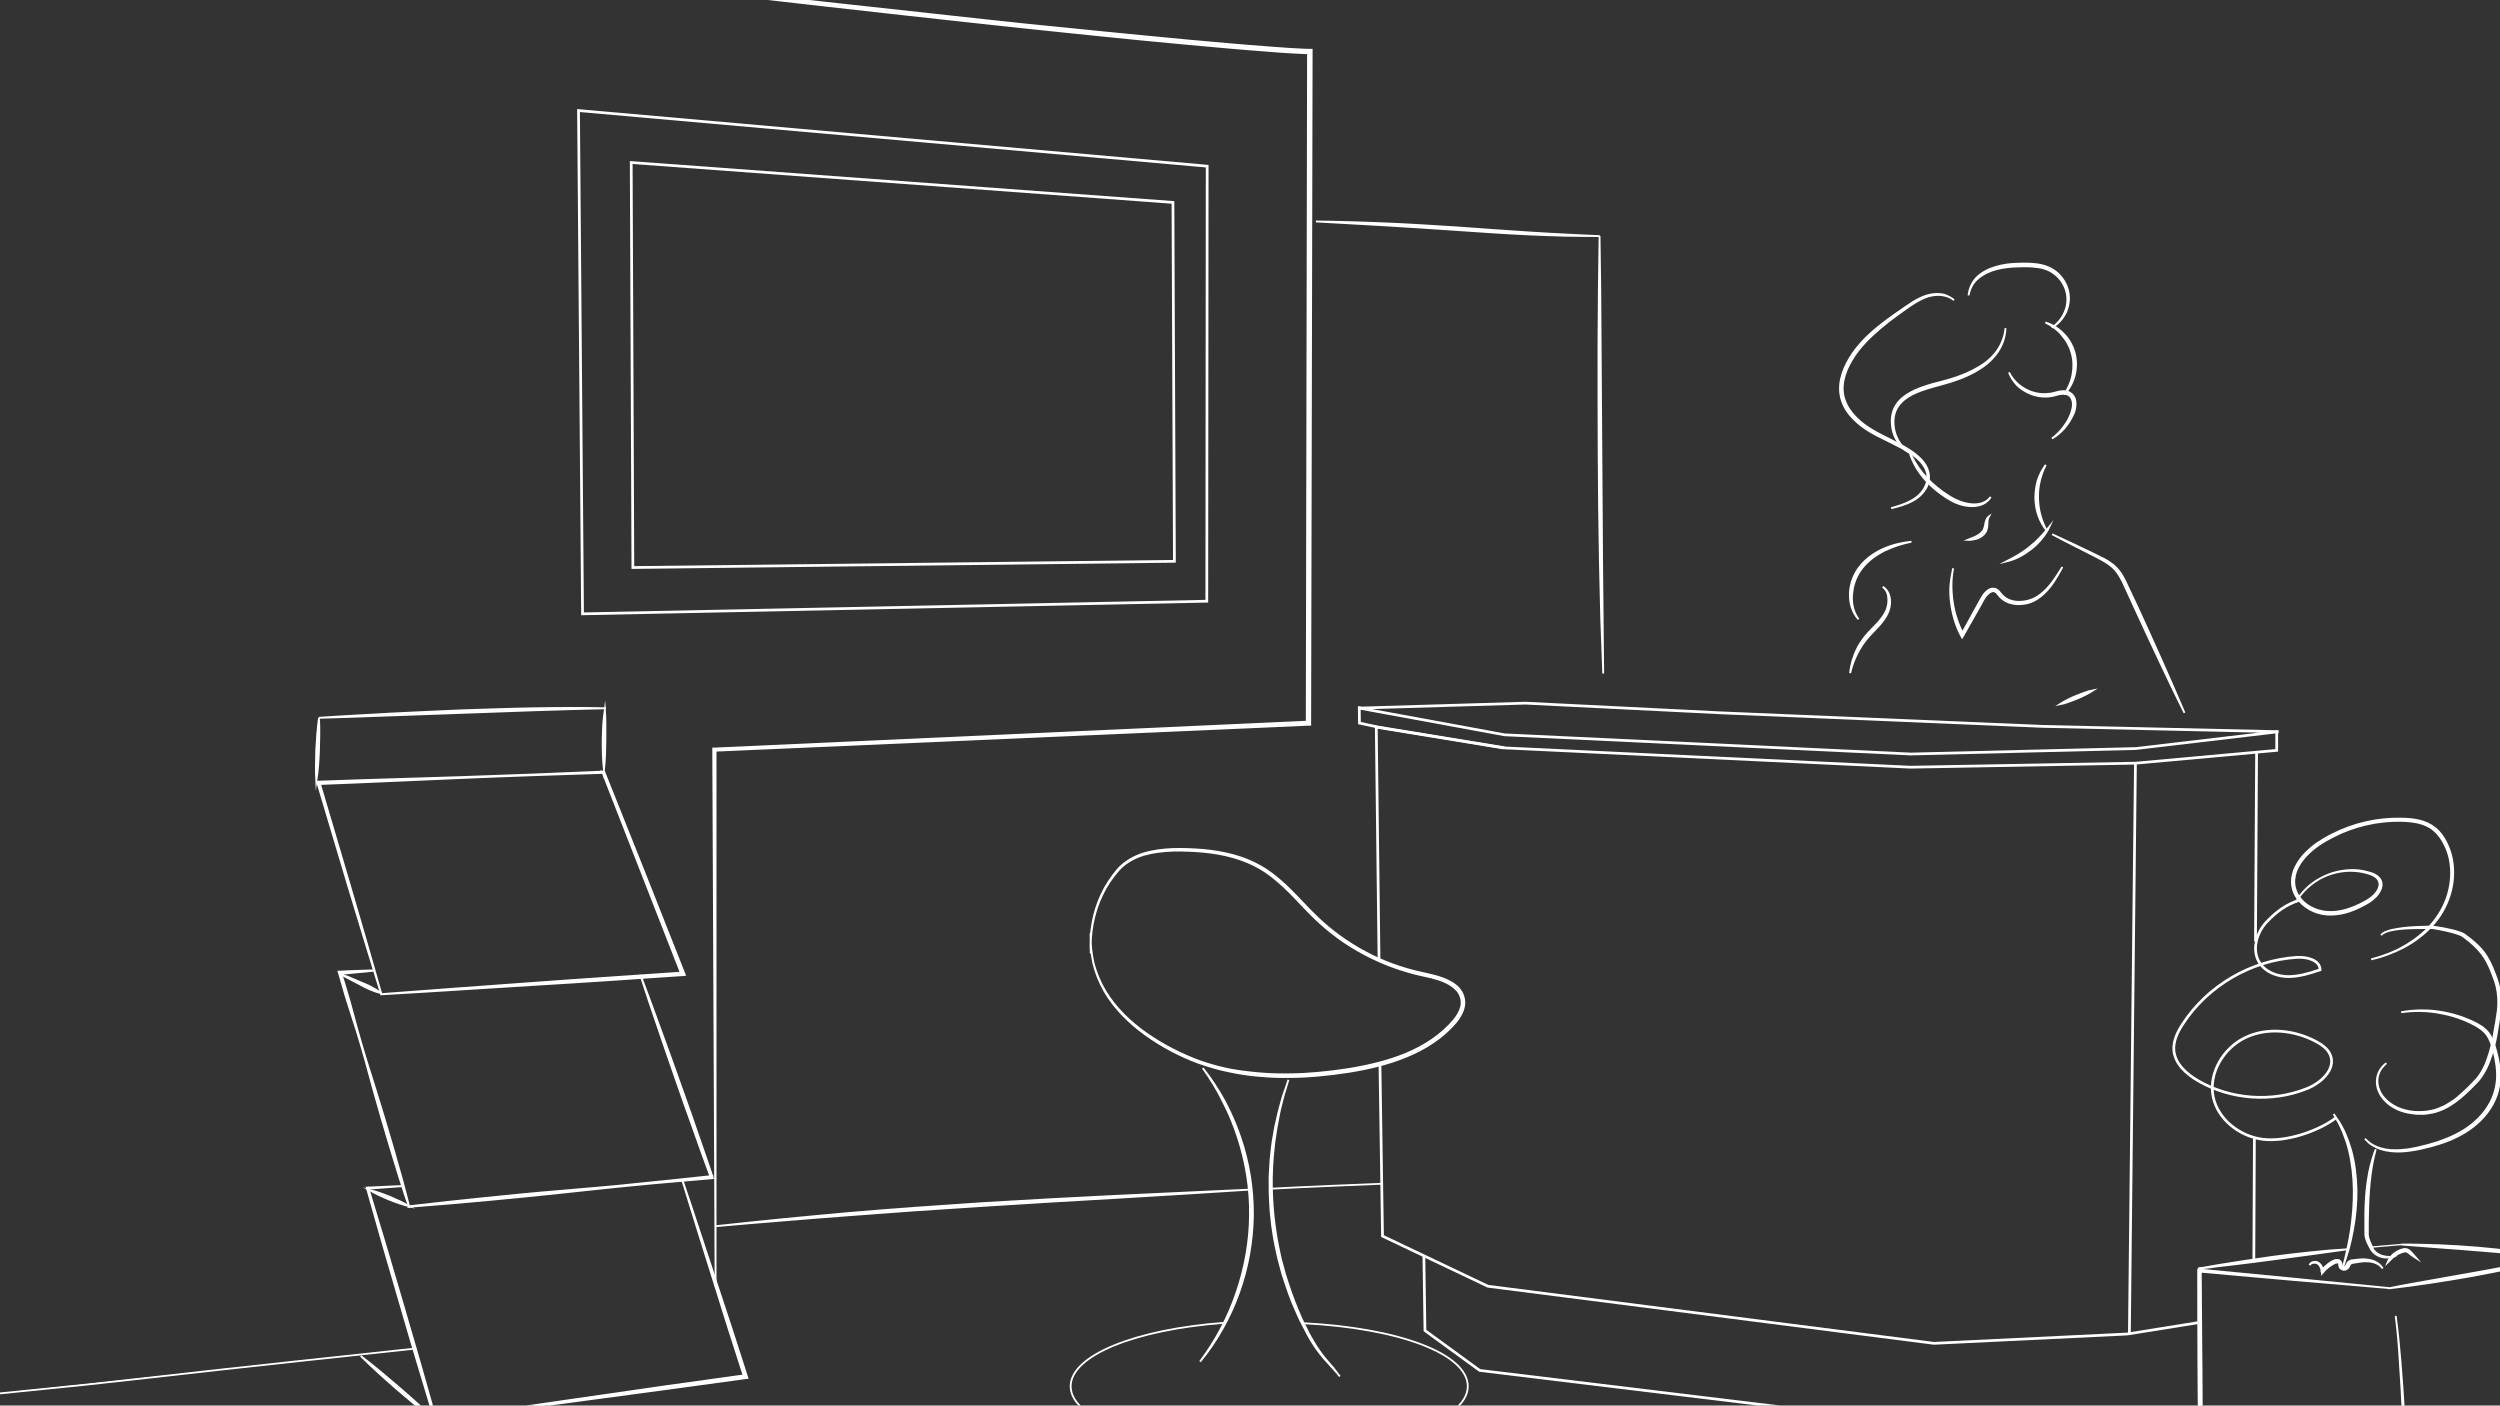 <?xml version="1.0" encoding="utf-8"?>
<!-- Generator: Adobe Illustrator 24.2.1, SVG Export Plug-In . SVG Version: 6.00 Build 0)  -->
<svg version="1.1" xmlns="http://www.w3.org/2000/svg" xmlns:xlink="http://www.w3.org/1999/xlink" x="0px" y="0px"
	 viewBox="0 0 1366 768" style="enable-background:new 0 0 1366 768;" xml:space="preserve">
<rect x="0" y="0" width="1366" height="768" fill="#333333" stroke="none"/>
<style type="text/css">
	.st0{display:none;}
	.st1{fill:none;}
	.st2{clip-path:url(#SVGID_2_);fill:#FFFFFF;stroke:#FFFFFF;stroke-miterlimit:10;}
	.st3{clip-path:url(#SVGID_2_);fill:none;stroke:#FFFFFF;stroke-width:1.5;stroke-miterlimit:10;}
	.st4{clip-path:url(#SVGID_2_);fill:#FFFFFF;stroke:#FFFFFF;stroke-width:1.5;stroke-miterlimit:10;}
	.st5{clip-path:url(#SVGID_2_);fill:none;stroke:#FFFFFF;stroke-miterlimit:10;}
	.st6{clip-path:url(#SVGID_2_);fill:#FFFFFF;stroke:#FFFFFF;stroke-width:0.75;stroke-miterlimit:10;}
</style>
<g id="Referenzen" class="st0">
</g>
<g id="Wand_hinten">
</g>
<g id="Fernsehrwand">
</g>
<g id="Frau">
</g>
<g id="Theke1">
</g>
<g id="Theke2">
</g>
<g id="Theke3">
</g>
<g id="Stuhl">
</g>
<g id="Pflanze">
</g>
<g id="Boden">
</g>
<g id="_x33_">
</g>
<g id="_x32_">
</g>
<g id="_x31_">
</g>
<g id="_x30_">
</g>
<g id="Werbung">
</g>
<g id="Ebene_16">
	<g>
		<defs>
			<rect id="SVGID_1_" y="-2" width="1367" height="771"/>
		</defs>
		<clipPath id="SVGID_2_">
			<use xlink:href="#SVGID_1_"  style="overflow:visible;"/>
		</clipPath>
		<path class="st2" d="M719,121c6.5,0.1,12.9,0.2,19.4,0.4c6.5,0.2,12.9,0.4,19.4,0.7c12.9,0.5,25.8,1.4,38.8,2.2
			c12.9,0.9,25.8,1.9,38.7,2.7c6.5,0.4,12.9,0.8,19.4,1.1l9.7,0.5l9.7,0.4c-6.5,0-12.9-0.1-19.4-0.2c-6.5-0.2-12.9-0.4-19.4-0.7
			c-12.9-0.6-25.8-1.5-38.7-2.4c-12.9-0.9-25.8-1.7-38.7-2.5L719,121z"/>
		<path class="st2" d="M874,129l0.4,29.9l0.2,29.9l0.4,59.7l0.4,59.7L876,368c-0.4-10-0.7-19.9-1.1-29.9l-0.7-29.9
			c-0.4-19.9-0.6-39.8-0.7-59.8c-0.1-19.9-0.1-39.8-0.1-59.8l0.2-29.9L874,129z"/>
		<path class="st2" d="M391,670c12.1-1.3,24.3-2.6,36.4-3.8c12.1-1.2,24.3-2.3,36.4-3.4c24.3-2.1,48.6-3.8,73-5.4
			c24.4-1.5,48.7-2.8,73.1-4l36.5-1.7L683,650l-36.5,2.3l-36.5,2.2c-24.4,1.4-48.7,2.8-73,4.4c-24.3,1.5-48.7,3.2-73,5.1
			c-12.2,0.9-24.3,1.9-36.5,2.9C415.3,667.9,403.1,668.9,391,670z"/>
		<path class="st2" d="M694.5,649.5c15.8-0.9,60.4-2.7,60.4-2.7"/>
		<path class="st2" d="M227.4,736.8C24.8,758.5,98.5,751.5-1.5,761.5"/>
		<path class="st2" d="M6.4-50.1l177.2,21l88.6,10.3l44.3,5.1l44.3,5.1C419.9-1.9,479,4.6,538.1,11c14.8,1.6,29.6,3.2,44.4,4.6
			c14.8,1.5,29.6,3,44.4,4.4c14.8,1.5,29.6,2.8,44.4,4.1c7.4,0.6,14.8,1.3,22.2,1.8c3.7,0.3,7.4,0.5,11.1,0.8
			c1.9,0.1,3.7,0.2,5.6,0.3c1.8,0.1,3.7,0.2,5.5,0.2l1,0l0,0.9l-0.8,367l0,0.9l-0.9,0l-324.6,14.2l0.6-0.6l0,293.4l-1.3-293.4l0-0.6
			l0.6,0l324.6-14.7l-0.9,0.9l0.7-367l1,0.9c-2,0-3.8-0.1-5.7-0.2c-1.9-0.1-3.7-0.2-5.6-0.3c-3.7-0.2-7.4-0.5-11.1-0.8
			c-7.4-0.5-14.8-1.2-22.2-1.8c-14.8-1.3-29.6-2.7-44.4-4.1c-14.8-1.4-29.6-3-44.4-4.5c-14.8-1.5-29.6-3.1-44.4-4.7
			c-59.1-6.4-118.2-13.1-177.3-20l-44.3-5.2l-44.3-5.3L227.8-23l-44.3-5.4L6.4-50.1z"/>
		<polygon class="st3" points="316.1,60.4 659.6,90.8 659.4,328.5 318.3,335.4 		"/>
		<polygon class="st3" points="344.9,88.8 640.9,110.6 641.7,306.7 345.8,310.1 		"/>
		<path class="st2" d="M1095.8,179.3c-0.1,4.6-1.7,9.1-4.2,12.9c-2.6,3.8-6.1,7-10,9.4c-3.9,2.5-8.1,4.4-12.4,5.9
			c-4.3,1.6-8.8,2.6-13.1,3.9c-4.3,1.2-8.7,2.6-12.5,4.8c-1.9,1.1-3.7,2.4-5.2,4.1c-1.5,1.6-2.6,3.6-3.2,5.7
			c-0.6,2.1-0.7,4.3-0.5,6.6c0.2,2.2,0.8,4.4,1.7,6.4c1.8,4.1,5,7.6,9.3,9.3c-4.4-1.3-7.9-4.8-10-9c-1-2.1-1.7-4.3-1.9-6.7
			c-0.3-2.3-0.2-4.7,0.4-7c0.3-1.1,0.7-2.3,1.3-3.3c0.6-1,1.2-2,2-2.9c1.6-1.8,3.5-3.2,5.5-4.4c4-2.4,8.4-3.8,12.8-5.1
			c4.4-1.2,8.8-2.2,13.1-3.7c4.3-1.5,8.4-3.3,12.3-5.6c3.9-2.3,7.4-5.2,10-8.9C1093.7,188.2,1095.4,183.8,1095.8,179.3z"/>
		<path class="st2" d="M1075.6,161.4c0.4-3.8,2.1-7.5,4.9-10.2c2.9-2.6,6.5-4.4,10.2-5.4c3.7-1.1,7.6-1.6,11.4-1.7
			c3.8-0.1,7.7-0.2,11.5,0.4c1.9,0.3,3.8,0.8,5.7,1.6c1.8,0.8,3.5,1.9,5,3.2c2.9,2.7,5,6.2,5.8,10c0.8,3.8,0.3,7.9-1.3,11.4
			c-1.7,3.5-4.4,6.5-7.7,8.3c3.2-2.1,5.7-5.1,7.1-8.6c1.5-3.4,1.8-7.3,0.9-10.9c-0.9-3.6-2.9-6.8-5.7-9.2c-1.4-1.2-2.9-2.2-4.6-2.9
			c-1.7-0.7-3.5-1.2-5.3-1.4c-3.7-0.6-7.5-0.5-11.2-0.4c-3.8,0.1-7.5,0.5-11.1,1.4c-3.6,0.9-7.1,2.4-10,4.8
			C1078.1,154.1,1076.3,157.6,1075.6,161.4z"/>
		<path class="st2" d="M1117.6,176.2c3.8,1.1,7.3,3.4,10.1,6.3c2.8,2.9,4.9,6.6,5.9,10.5c1,4,1,8.2,0,12.1c-1,3.9-3,7.6-5.8,10.4
			c2.3-3.2,3.9-6.9,4.6-10.7c0.7-3.8,0.7-7.7-0.3-11.4c-0.9-3.7-2.8-7.2-5.3-10.1C1124.4,180.3,1121.2,177.9,1117.6,176.2z"/>
		<path class="st2" d="M1097.7,203.5c1.3,2.5,3,4.8,5.2,6.6c2.1,1.8,4.6,3.2,7.2,4.1c2.6,0.9,5.4,1.3,8.1,1.1c0.7-0.1,1.4-0.1,2-0.2
			c0.7-0.1,1.3-0.2,2-0.4c1.4-0.3,2.7-0.8,4.2-0.9c1.5-0.2,3.2-0.1,4.6,0.8c0.7,0.4,1.3,1,1.8,1.6c0.5,0.7,0.8,1.4,1,2.1
			c0.4,1.5,0.3,3,0.1,4.5c-0.2,1.5-0.7,2.9-1.4,4.2c-1.2,2.6-2.8,5-4.7,7.2c-1.9,2.1-4.1,4-6.6,5.4c2.3-1.7,4.3-3.7,6-5.9
			c1.7-2.2,3.2-4.6,4.2-7.2c0.5-1.3,0.9-2.6,1.1-3.9c0.2-1.3,0.2-2.7-0.2-3.9c-0.2-0.6-0.4-1.2-0.8-1.7c-0.4-0.5-0.8-0.9-1.3-1.2
			c-1.1-0.6-2.4-0.7-3.7-0.6c-1.3,0.1-2.7,0.5-4,0.9c-0.7,0.2-1.4,0.3-2.1,0.4c-0.7,0.2-1.5,0.2-2.2,0.2c-2.9,0.1-5.9-0.4-8.6-1.5
			c-2.7-1.1-5.2-2.6-7.3-4.6C1100.4,208.6,1098.7,206.2,1097.7,203.5z"/>
		<path class="st2" d="M1117.8,254c-2.9,5.7-4.4,11.9-4.2,18.2c0.1,6.2,1.7,12.4,4.9,18c-2-2.5-3.6-5.3-4.7-8.4
			c-1.1-3.1-1.6-6.3-1.7-9.6c0-3.3,0.4-6.5,1.3-9.6C1114.4,259.5,1115.9,256.6,1117.8,254z"/>
		<path class="st2" d="M1043,246c2,4.6,4.5,8.9,7.6,12.7c3.1,3.8,6.8,7.1,10.8,10c2,1.4,4.1,2.8,6.2,3.9c2.1,1.1,4.5,2,6.8,2.5
			c2.4,0.5,4.8,0.7,7.2,0.2c1.2-0.2,2.3-0.7,3.4-1.3c1-0.6,2-1.5,2.7-2.5c-1.2,2.2-3.5,3.8-5.9,4.5c-2.5,0.7-5.1,0.7-7.6,0.3
			c-2.5-0.4-5-1.3-7.2-2.4c-2.3-1.2-4.4-2.5-6.4-4c-2-1.5-4-3.1-5.8-4.8c-1.8-1.8-3.5-3.6-5-5.6C1046.6,255.4,1044.4,250.8,1043,246
			z"/>
		<path class="st2" d="M1121.3,291.9c9.6,4.5,19.2,8.9,28.7,13.7c2.3,1.3,4.6,2.8,6.5,4.8c1.9,2,3.3,4.3,4.5,6.7
			c2.3,4.8,4.5,9.6,6.8,14.4c4.4,9.6,8.8,19.2,13.1,28.9l6.4,14.5c2.1,4.9,4.2,9.7,6.3,14.6c-2.4-4.7-4.6-9.5-7-14.3l-6.8-14.3
			c-4.5-9.6-9-19.2-13.4-28.8c-2.2-4.8-4.4-9.7-6.6-14.4c-1.2-2.3-2.5-4.6-4.2-6.5c-1.7-1.9-3.9-3.4-6.1-4.7c-2.3-1.3-4.6-2.5-7-3.7
			l-7.1-3.6C1130.6,296.8,1125.9,294.4,1121.3,291.9z"/>
		<path class="st2" d="M1028.7,320.6c2,1.2,3.3,3.3,3.8,5.6c0.5,2.3,0.3,4.7-0.4,7c-0.7,2.3-2,4.3-3.4,6.2c-1.4,1.9-3,3.5-4.6,5.2
			c-3.2,3.2-6.1,6.6-8.3,10.6c-2.2,3.9-3.9,8.2-4.9,12.6c0.2-2.3,0.7-4.5,1.3-6.8c0.7-2.2,1.5-4.4,2.5-6.4c1-2.1,2.3-4,3.7-5.9
			c1.4-1.9,3-3.5,4.6-5.2c1.6-1.6,3.2-3.2,4.6-5c1.4-1.7,2.6-3.6,3.4-5.7c0.7-2.1,1-4.3,0.7-6.5
			C1031.6,324.1,1030.5,322,1028.7,320.6z"/>
		<path class="st2" d="M1015.5,338.4c-1.8-1.9-3-4.3-3.8-6.8c-0.8-2.5-1-5.2-0.9-7.9c0.3-5.3,2.4-10.5,5.8-14.6
			c3.4-4.1,7.9-7.2,12.7-9.3c4.8-2.1,10-3.3,15.1-3.8c-5.1,1-10,2.6-14.6,4.8c-4.6,2.3-8.8,5.3-12,9.2c-3.2,3.9-5.2,8.7-5.7,13.8
			C1011.4,328.8,1012.4,334.2,1015.5,338.4z"/>
		<path class="st2" d="M1075.1,295c1.5-0.6,3-1.1,4.4-1.8c1.4-0.7,2.6-1.5,3.6-2.6c0.9-1,1.3-2.4,1.6-4c0.1-0.8,0.3-1.6,0.6-2.4
			c0.3-0.8,0.7-1.5,1.4-2c-0.8,1.4-0.7,3-0.8,4.6c0,0.8-0.1,1.6-0.4,2.5c-0.2,0.8-0.7,1.7-1.3,2.4c-1.2,1.3-2.7,2.2-4.3,2.7
			C1078.3,294.8,1076.7,295.1,1075.1,295z"/>
		<path class="st2" d="M1125.3,384.9c1.4-0.9,2.9-1.8,4.4-2.5c1.5-0.8,3.1-1.5,4.6-2.1c1.6-0.6,3.1-1.3,4.7-1.8
			c1.6-0.6,3.2-1.1,4.9-1.4c-1.4,0.9-2.9,1.8-4.4,2.5c-1.5,0.8-3.1,1.5-4.6,2.1c-1.6,0.6-3.1,1.3-4.7,1.8
			C1128.6,384.1,1127,384.6,1125.3,384.9z"/>
		<path class="st2" d="M1067.7,164c-3.1-2.5-7.2-3.2-11-2.7c-3.9,0.5-7.4,2.3-10.7,4.3c-3.3,2.1-6.4,4.4-9.6,6.7
			c-3.2,2.3-6.3,4.7-9.2,7.2c-5.9,5-11.5,10.6-15.4,17.2c-2,3.3-3.6,6.9-4.4,10.6c-0.8,3.7-0.8,7.6,0.5,11.2
			c1.2,3.6,3.4,6.8,6.1,9.5c2.7,2.8,5.8,5.1,9.1,7c6.6,4,14,6.8,20.6,11.1c3.3,2.2,6.5,4.8,8.5,8.2c1,1.7,1.7,3.7,1.8,5.7
			c0.1,2-0.3,4.1-1.2,5.9c-1.8,3.6-4.9,6.4-8.4,8.1c-3.5,1.8-7.3,2.8-11.1,3.7c3.7-1.1,7.5-2.2,10.9-4.1c3.4-1.8,6.4-4.6,7.9-8.1
			c0.8-1.7,1.2-3.6,1-5.5c-0.1-1.9-0.8-3.7-1.8-5.3c-2-3.2-5.1-5.7-8.4-7.7c-6.6-4.1-13.9-7-20.7-10.9c-3.4-2-6.7-4.4-9.4-7.2
			c-2.8-2.8-5.2-6.2-6.4-10.1c-1.3-3.9-1.3-8.1-0.4-12c0.9-3.9,2.6-7.6,4.6-11c4.1-6.8,9.8-12.5,15.9-17.4c3.1-2.5,6.2-4.8,9.4-7
			c3.2-2.2,6.4-4.5,9.7-6.6c3.4-2,7-3.7,11-4.1c2-0.2,4-0.1,5.9,0.4C1064.4,161.8,1066.2,162.7,1067.7,164z"/>
		<path class="st2" d="M1067.2,310.5c-0.6,3.1-0.9,6.2-0.9,9.3c0,3.1,0.2,6.2,0.7,9.3c0.9,6.2,2.9,12.1,5.8,17.6l-1.1,0l9.6-17.4
			l1.2-2.2c0.4-0.7,0.9-1.5,1.4-2.2c0.5-0.7,1.1-1.3,1.8-1.9c0.7-0.6,1.5-1.1,2.5-1.3c1-0.2,2.1,0,2.9,0.5c0.9,0.5,1.4,1.3,1.9,1.9
			c1,1.3,2.1,2.3,3.5,3.1c2.7,1.6,6.1,1.9,9.2,1.5c1.6-0.2,3.2-0.6,4.7-1.2c1.5-0.6,2.9-1.5,4.2-2.4c2.6-2,4.9-4.4,6.8-7
			c2-2.6,3.7-5.5,5.5-8.3c-1.6,2.9-3.2,5.8-5.1,8.6c-1.9,2.8-4.1,5.3-6.7,7.4c-1.3,1-2.8,2-4.3,2.7c-1.6,0.7-3.2,1.2-4.9,1.4
			c-3.4,0.5-7,0.2-10.1-1.5c-1.5-0.8-2.9-2.1-3.9-3.4c-0.5-0.7-1-1.3-1.5-1.6c-0.6-0.3-1.2-0.5-1.9-0.3c-1.3,0.3-2.5,1.5-3.5,2.7
			c-0.5,0.6-0.9,1.3-1.3,2l-1.2,2.2l-9.8,17.3l-0.6,1l-0.6-1.1c-3-5.6-4.7-11.8-5.5-18.1c-0.4-3.1-0.5-6.3-0.3-9.5
			C1066,316.6,1066.5,313.5,1067.2,310.5z"/>
		<path class="st2" d="M1096.2,306.8c2.3-1.2,4.6-2.4,6.8-3.7c2.2-1.4,4.3-2.8,6.2-4.4c2-1.6,3.9-3.3,5.6-5.2
			c1.8-1.8,3.4-3.8,5.1-5.9c-1.1,2.4-2.5,4.6-4.2,6.6c-1.6,2-3.5,3.9-5.6,5.6c-2.1,1.6-4.3,3.1-6.6,4.3
			C1101.2,305.3,1098.7,306.2,1096.2,306.8z"/>
		<polyline class="st3" points="778,686 778.6,727 808.5,748.8 1055.7,778.8 1163.7,772.6 1202,769 		"/>
		<polyline class="st3" points="742.7,386.9 833.5,384.2 940.4,389.5 1116.2,396.9 1245,399.8 1167,409 1044,412 822.1,401.5 
			742.7,386.9 		"/>
		<polyline class="st3" points="753.5,524.9 752,397.3 821,408.6 1043.9,419.2 1167,417 1233,411 1244,410 1244,399 		"/>
		<polyline class="st3" points="1201.7,722.6 1162.4,728.9 1056.7,734 813,702.8 755.4,675.4 754,581 		"/>
		<line class="st4" x1="1231.8" y1="622.2" x2="1231.5" y2="688.8"/>
		<line class="st4" x1="1233" y1="411" x2="1232.4" y2="514.3"/>
		<polyline class="st3" points="742.7,385.9 742.8,395.1 753.1,397.3 822.1,408.6 		"/>
		<path class="st4" d="M1163.5,728.9c3.3-312.6,3.3-311.4,3.3-311.4"/>
		<path class="st5" d="M712,723c52.2,2.6,90,16.7,90,34.5c0,19.6-48.6,35.5-108.5,35.5S585,777.1,585,757.5
			c0-16.9,35.3-31.1,83.8-34.7"/>
		<path class="st2" d="M596,521c-0.7-10.9,1.1-22.1,5.8-32.1c2.3-5,5.4-9.6,8.9-13.8c3.7-4.2,8.7-7,13.9-8.7
			c5.3-1.6,10.8-2.3,16.3-2.5c5.5-0.2,11,0.1,16.5,0.5c10.9,1,22,3.5,31.6,9.1c4.8,2.7,9.1,6.3,13.2,10c4,3.8,7.8,7.8,11.6,11.8
			c3.8,4,7.7,7.8,11.9,11.3c4.2,3.5,8.6,6.7,13.3,9.6c9.3,5.8,19.3,10.3,29.8,13.3c2.6,0.8,5.3,1.4,7.9,2c2.7,0.6,5.4,1.2,8,1.9
			c2.7,0.8,5.3,1.7,7.8,3.1l0.9,0.5c0.3,0.2,0.6,0.4,0.9,0.6c0.6,0.4,1.1,0.9,1.7,1.3c0.6,0.5,1,1,1.5,1.6l0.6,0.9l0.3,0.4l0.3,0.5
			c1.4,2.6,1.8,5.7,1,8.5c-0.7,2.8-2.3,5.3-4,7.5c-3.6,4.3-7.8,8-12.4,11.1c-9.2,6.3-19.7,10.2-30.3,13c-10.7,2.7-21.6,4.3-32.6,5.3
			c-5.5,0.5-11,0.8-16.5,0.8c-5.5,0.1-11-0.2-16.5-0.7l-4.1-0.4l-4.1-0.6c-1.4-0.2-2.7-0.4-4.1-0.7c-1.4-0.3-2.7-0.5-4.1-0.8
			c-5.4-1.1-10.7-2.7-15.9-4.5c-10.3-3.8-20.2-9-29.1-15.4c-8.9-6.4-17-14.3-22.5-23.8c-2.7-4.8-4.8-9.9-6.1-15.3
			c-1.2-5.4-1.6-10.9-1.5-16.4c-0.1,5.5,0.4,11,1.6,16.3c1.4,5.3,3.5,10.4,6.3,15.1c5.6,9.4,13.7,17.2,22.6,23.4
			c9,6.3,18.8,11.3,29,15.1c5.2,1.8,10.4,3.3,15.8,4.4c1.3,0.3,2.7,0.5,4,0.7c1.3,0.2,2.7,0.5,4,0.6l4.1,0.5l4.1,0.4
			c5.4,0.5,10.9,0.7,16.4,0.6c2.7,0,5.5-0.1,8.2-0.2c1.4-0.1,2.7-0.2,4.1-0.3c1.4-0.1,2.7-0.2,4.1-0.3c10.9-1,21.8-2.6,32.4-5.3
			c10.6-2.7,20.9-6.6,29.9-12.8c4.5-3.1,8.6-6.7,12-10.8c1.7-2.1,3.1-4.4,3.8-6.9c0.7-2.5,0.3-5.2-0.9-7.4c-1.2-2.3-3.4-3.9-5.6-5.3
			c-2.3-1.3-4.9-2.3-7.5-3c-2.6-0.8-5.3-1.3-7.9-1.9c-2.7-0.6-5.4-1.3-8-2.1c-10.6-3.1-20.7-7.7-30.1-13.5
			c-4.7-2.9-9.2-6.2-13.4-9.7c-4.2-3.5-8.2-7.4-12-11.4c-3.8-4-7.5-8-11.5-11.7c-4-3.7-8.2-7.2-12.9-9.9c-9.4-5.5-20.3-8.1-31.1-9.1
			c-5.4-0.5-10.9-0.7-16.4-0.6c-5.5,0.2-10.9,0.8-16.1,2.3c-5.2,1.6-10.1,4.3-13.7,8.3c-3.6,4.1-6.7,8.7-9,13.6
			C597.4,498.9,595.5,510.1,596,521z"/>
		<path class="st2" d="M657.2,583.6c4.5,5.6,8.4,11.7,11.9,18c3.4,6.4,6.3,13,8.6,19.8c4.7,13.7,7,28.1,6.9,42.6
			c-0.2,14.5-2.8,28.9-7.7,42.5c-2.4,6.8-5.5,13.4-9,19.7c-3.6,6.3-7.6,12.3-12.2,17.8c4.3-5.8,8.2-11.8,11.5-18.2
			c3.4-6.3,6.2-12.9,8.5-19.7c4.6-13.5,7.2-27.8,7.3-42.1c0.2-14.3-2.1-28.6-6.5-42.2c-2.2-6.8-4.9-13.5-8.2-19.8
			C665.2,595.6,661.4,589.5,657.2,583.6z"/>
		<path class="st2" d="M704,590l-1.6,5.2c-0.5,1.7-1.1,3.4-1.5,5.2c-0.9,3.5-1.8,6.9-2.4,10.5l-1,5.3l-0.8,5.3
			c-0.6,3.5-0.8,7.1-1.2,10.7c-1.2,14.3-0.5,28.6,1.8,42.7c0.5,3.5,1.3,7,2,10.5c0.3,1.8,0.8,3.5,1.3,5.2c0.5,1.7,0.9,3.5,1.4,5.2
			c2.1,6.8,4.4,13.6,7.2,20.2c0.7,1.6,1.4,3.3,2.1,4.9l2.4,4.8c1.5,3.2,3.3,6.4,5.2,9.4c1.9,3,4,5.9,6.4,8.6l3.5,4.1
			c1.1,1.4,2.2,2.8,3.3,4.3c-2.2-2.8-4.7-5.4-7.1-8.1c-2.4-2.6-4.7-5.5-6.7-8.5c-2-3-3.8-6.1-5.4-9.4l-2.5-4.8
			c-0.8-1.6-1.5-3.3-2.2-4.9c-3-6.5-5.3-13.4-7.5-20.3c-0.5-1.7-0.9-3.5-1.4-5.2c-0.4-1.7-1-3.5-1.3-5.2c-0.7-3.5-1.6-7-2.1-10.6
			l-0.8-5.3c-0.2-1.8-0.4-3.6-0.6-5.4c-0.4-3.6-0.5-7.2-0.7-10.8c-0.1-1.8-0.1-3.6-0.1-5.4l0-5.4c0.1-1.8,0.2-3.6,0.3-5.4
			c0.1-1.8,0.2-3.6,0.4-5.4c0.4-3.6,0.7-7.2,1.4-10.7l0.9-5.3l1.2-5.3c0.7-3.5,1.8-7,2.7-10.4c0.4-1.7,1.1-3.4,1.7-5.1L704,590z"/>
		<path class="st2" d="M1202.5,693.9c0.1,0,0.3-0.1,0.3-0.3c0-0.1,0-0.3-0.1-0.4c-0.1-0.2-0.4-0.4-0.7-0.3c-0.5,0.3-0.6,0.9-0.6,1.4
			l0.2,3.5l0.3,6.9l0.4,13.9c0.2,9.3,0.3,18.5,0.4,27.8c0,9.3,0,18.5-0.1,27.8l-0.2,13.9c-0.1,4.6-0.2,9.3-0.4,13.9
			c-0.2-4.6-0.2-9.3-0.4-13.9l-0.2-13.9l-0.2-27.8l-0.1-27.8l0-13.9l0-6.9l0-3.5c0-0.6,0.2-1.3,0.8-1.5c0.3-0.1,0.6,0.1,0.8,0.3
			c0.1,0.1,0.1,0.3,0.1,0.4C1202.8,693.7,1202.6,693.9,1202.5,693.9z"/>
		<path class="st6" d="M1296,681.4c5.1-0.5,10.4-0.9,16-1.4"/>
		<path class="st2" d="M1201.6,693.1c3.3-0.6,6.7-1.2,10.1-1.8l10.1-1.6c6.7-1.1,13.5-2,20.2-3c6.8-0.9,13.5-1.7,20.3-2.4l10.2-1
			c3.4-0.2,6.8-0.5,10.2-0.7c-3.4,0.5-6.7,0.9-10.1,1.4l-10.1,1.4l-20.2,2.7c-6.8,0.9-13.5,1.8-20.3,2.6l-10.1,1.2
			C1208.4,692.4,1205,692.8,1201.6,693.1z"/>
		<path class="st2" d="M1312,680c3.5,0,6.9,0,10.4,0.1c3.5,0.1,6.9,0.2,10.4,0.3c6.9,0.3,13.9,0.7,20.8,1.3
			c6.9,0.6,13.8,1.3,20.7,2.2c3.4,0.5,6.9,0.9,10.3,1.4c3.4,0.6,6.9,1.1,10.3,1.7l-20.7-2c-6.9-0.6-13.8-1.3-20.7-1.8
			c-6.9-0.6-13.8-1.1-20.8-1.6L1312,680z"/>
		<path class="st2" d="M1305,704c3.7-0.8,7.5-1.5,11.2-2.2l11.3-2l22.5-4c7.5-1.3,15-2.7,22.5-4.2c3.7-0.7,7.5-1.5,11.2-2.2l5.6-1.2
			l5.6-1.2c-3.7,1.1-7.3,2.1-11,3.1c-3.7,0.9-7.4,1.8-11.2,2.7c-7.5,1.7-15,3.1-22.5,4.5c-7.5,1.3-15.1,2.6-22.6,3.7l-11.3,1.6
			C1312.6,703,1308.8,703.6,1305,704z"/>
		<path class="st2" d="M1280,693l1.4-5.3l1.2-5.3l1.1-5.3l0.9-5.4c1-7.2,1.6-14.4,1.5-21.6c-0.1-7.2-0.9-14.4-2.6-21.5
			c-0.4-1.8-1-3.5-1.5-5.2c-0.6-1.7-1.3-3.4-1.9-5.1c-0.7-1.7-1.5-3.3-2.3-4.9l-2.7-4.7c1,1.5,2.1,3,3.1,4.5
			c0.9,1.6,1.8,3.2,2.6,4.8c0.7,1.7,1.5,3.4,2.1,5.1c0.6,1.7,1.2,3.5,1.7,5.2c2,7.1,2.8,14.4,3,21.7c0.1,7.3-0.6,14.7-1.9,21.8
			l-1.1,5.4l-1.3,5.3l-1.6,5.2C1281.2,689.6,1280.6,691.3,1280,693z"/>
		<path class="st2" d="M1309,685c0.1,0.1,0.3,0.3,0.3,0.5c0,0.2-0.1,0.4-0.2,0.5c-0.3,0.3-0.6,0.4-1,0.6c-0.7,0.3-1.5,0.4-2.2,0.5
			c-1.5,0.1-3,0.1-4.5-0.3c-1.5-0.4-2.9-1-4.1-2.1c-0.6-0.5-1.1-1.1-1.6-1.8c-0.4-0.7-0.7-1.3-1.1-2c-0.7-1.3-1.4-2.7-1.8-4.2
			c-0.2-0.8-0.4-1.5-0.4-2.3c0-0.8,0-1.5,0-2.3c0-3,0-6,0-8.9c0.1-6,0.4-12,1.3-17.9c0.4-3,1-5.9,1.7-8.8c0.8-2.9,1.6-5.8,2.7-8.5
			c-1.6,5.8-2.6,11.6-3.2,17.5c-0.6,5.9-0.9,11.8-1,17.8c-0.1,3-0.1,5.9-0.1,8.9c0,0.7,0,1.5,0,2.2c0,0.7,0.1,1.4,0.3,2.1
			c0.4,1.4,1,2.7,1.6,4c0.3,0.7,0.6,1.4,0.9,2c0.3,0.6,0.8,1.1,1.3,1.6c1,1,2.3,1.6,3.7,2.1c1.4,0.4,2.8,0.6,4.3,0.6
			c0.7,0,1.5-0.1,2.2-0.3c0.4-0.1,0.7-0.2,1-0.4c0.1-0.1,0.3-0.3,0.3-0.4C1309.2,685.3,1309.1,685.1,1309,685z"/>
		<path class="st3" d="M1276.6,610.6c-10,7.7-27.8,13.5-40.3,11.9s-24.4-10.8-27-23.1c-2.7-13,5.6-26.8,17.6-32.5
			c12-5.7,26.6-4.1,38.4,2.1c3.4,1.8,6.8,4.2,8.1,7.7c2.9,7.8-5.4,15.2-13.1,18.2c-19.1,7.6-41.6,5.9-59.3-4.4
			c-6.4-3.7-12.6-9.3-13.2-16.6c-0.4-5.1,2-10,4.8-14.3c13.6-21,37.4-34.9,62.4-36.5c5.4-0.3,12.6,1.4,12.7,6.8
			c-5.6,1.9-11.4,3.7-17.3,3.7c-5.9,0-12.2-2.3-15.5-7.1c-4.8-6.9-2.1-16.9,3.8-23c5.9-6,10.1-9,18-11.8"/>
		<path class="st2" d="M1301,511c0.7-0.9,1.7-1.5,2.8-1.9c1-0.4,2.1-0.8,3.2-1c2.2-0.5,4.4-0.8,6.7-1.1c4.5-0.5,9-0.6,13.5-0.7
			c0.6,0,1.1,0,1.7,0c0.6,0,1.1,0.1,1.7,0.2c1.1,0.2,2.2,0.3,3.3,0.5c2.2,0.4,4.4,0.9,6.6,1.4c1.1,0.3,2.2,0.6,3.3,1
			c0.5,0.2,1.1,0.4,1.6,0.6c0.3,0.1,0.5,0.3,0.8,0.4c0.3,0.2,0.5,0.3,0.7,0.5c1.8,1.3,3.6,2.7,5.3,4.2c1.7,1.5,3.3,3.1,4.7,4.9
			c1.4,1.8,2.6,3.8,3.6,5.8c1,2,1.9,4.1,2.7,6.3c0.8,2.1,1.6,4.2,2.1,6.5c1.1,4.5,1.3,9.1,0.8,13.6c-0.2,2.3-0.6,4.5-0.9,6.7
			c-0.4,2.2-0.7,4.5-1.1,6.7c-0.8,4.4-1.9,8.8-3.5,13.1c-0.8,2.1-1.6,4.3-2.8,6.3c-1.1,2-2.3,4-3.9,5.7c-3.1,3.3-6.3,6.5-9.8,9.4
			c-3.5,2.9-7.4,5.4-11.7,6.9c-2.2,0.8-4.4,1.2-6.7,1.5c-1.1,0.1-2.3,0.2-3.4,0.1l-1.7,0l-1.7-0.2c-4.5-0.4-9-1.8-12.8-4.5
			c-3.7-2.6-6.7-6.6-7.3-11.1c-0.3-2.3,0-4.6,0.9-6.7c0.9-2.1,2.4-3.8,4.2-5.2c-1.7,1.5-3.2,3.2-4,5.3c-0.9,2.1-1.1,4.3-0.7,6.5
			c0.7,4.4,3.7,8.2,7.4,10.6c3.6,2.5,8,3.8,12.4,4.2l1.7,0.1l1.7,0c1.1,0,2.2-0.1,3.3-0.2c2.2-0.3,4.4-0.7,6.4-1.5
			c2.1-0.8,4.1-1.7,5.9-2.9c1-0.6,1.8-1.2,2.8-1.8c0.9-0.7,1.8-1.3,2.6-2.1c3.4-2.9,6.6-6,9.6-9.3c1.5-1.6,2.7-3.5,3.7-5.4
			c1.1-1.9,1.9-4,2.6-6.1c1.5-4.2,2.5-8.5,3.3-12.9c0.4-2.2,0.8-4.4,1.2-6.6c0.3-2.2,0.7-4.4,1-6.6c0.5-4.4,0.3-8.9-0.7-13.2
			c-0.5-2.1-1.3-4.2-2.1-6.3c-0.8-2.1-1.6-4.2-2.6-6.1c-1.9-4-4.7-7.5-8-10.5c-1.7-1.5-3.4-2.9-5.2-4.2c-0.2-0.2-0.4-0.3-0.7-0.5
			c-0.2-0.1-0.4-0.3-0.7-0.4c-0.5-0.2-1-0.4-1.5-0.6c-1-0.4-2.1-0.7-3.2-1c-2.2-0.6-4.3-1.1-6.5-1.5c-1.1-0.2-2.2-0.4-3.3-0.6
			c-0.6-0.1-1.1-0.2-1.6-0.2c-0.5,0-1.1,0-1.7,0c-4.5,0-9,0-13.5,0.3c-2.2,0.2-4.5,0.4-6.7,0.9c-1.1,0.2-2.2,0.5-3.2,0.9
			C1302.8,509.6,1301.7,510.1,1301,511z"/>
		<path class="st2" d="M1254.3,493.1c3.1-5.6,8-10.3,13.7-13.3c5.7-3.1,12.2-4.6,18.7-4.4c3.3,0.1,6.5,0.9,9.6,1.9
			c1.5,0.6,3.1,1.5,4.1,3c1,1.4,1.2,3.4,0.6,5c-0.5,1.6-1.5,3.1-2.6,4.3c-1.1,1.2-2.4,2.3-3.8,3.2c-2.8,1.7-5.7,3.2-8.7,4.4
			c-3,1.2-6.2,2.1-9.5,2.4c-1.6,0.2-3.3,0.2-4.9,0.1c-1.6-0.1-3.3-0.4-4.9-0.9c-3.2-0.9-6.1-2.6-8.6-4.8c-2.4-2.3-4.4-5.1-5.2-8.4
			c-0.9-3.3-0.5-6.8,0.6-9.9c1.2-3.1,3-5.9,5.2-8.4c2.2-2.4,4.7-4.6,7.4-6.5c2.7-1.8,5.5-3.5,8.4-4.9c11.6-5.9,24.6-8.9,37.6-8.6
			c3.2,0,6.5,0.3,9.7,1c3.2,0.7,6.3,2.1,8.9,4.2c2.6,2.1,4.6,4.9,6,7.8c1.5,2.9,2.6,6,3.2,9.3c1.2,6.4,0.7,13.1-1.2,19.3
			c-1.9,6.2-5.2,12-9.6,16.8c-4.4,4.8-9.6,8.7-15.3,11.8c-5.7,3-11.8,5.3-18.1,6.7c6.2-1.6,12.3-3.9,17.9-7.1
			c5.6-3.2,10.7-7.1,14.9-11.9c4.2-4.8,7.4-10.5,9.2-16.6c1.8-6.1,2.2-12.6,1-18.9c-0.6-3.1-1.7-6.1-3.2-8.9
			c-1.4-2.8-3.4-5.4-5.8-7.4c-2.4-2-5.4-3.2-8.4-3.9c-3.1-0.7-6.3-0.9-9.4-1c-12.8-0.2-25.6,2.8-36.9,8.6c-2.8,1.4-5.6,3-8.2,4.8
			c-2.6,1.8-5,3.9-7.1,6.2c-2.1,2.4-3.9,5-5,7.9c-1,2.9-1.4,6.1-0.6,9.1c0.7,3,2.5,5.7,4.7,7.8c2.3,2.1,5.1,3.6,8.1,4.5
			c3,0.9,6.2,1.1,9.3,0.8c3.1-0.3,6.2-1.1,9.2-2.3c3-1.1,5.9-2.6,8.6-4.2c1.3-0.8,2.6-1.8,3.6-3c1.1-1.1,2-2.4,2.4-3.9
			c0.5-1.4,0.3-3-0.5-4.2c-0.8-1.2-2.2-2.1-3.6-2.7c-3-1.1-6.1-1.8-9.3-2c-6.4-0.4-12.8,1-18.5,4
			C1262.4,483,1257.5,487.5,1254.3,493.1z"/>
		<path class="st2" d="M1312,553.1c6.9-1.3,14.1-1.4,21.2-0.3c7,1.1,13.9,3.3,20.2,6.6c1.6,0.9,3.1,1.8,4.5,3.1
			c1.4,1.2,2.5,2.7,3.3,4.4c0.8,1.6,1.4,3.3,2,5c0.5,1.7,1,3.4,1.4,5.2c0.8,3.5,1.3,7,1.3,10.6c0,3.6-0.5,7.2-1.7,10.7
			c-2.4,6.9-7.1,12.7-12.7,17.1c-5.6,4.4-12.2,7.5-19,9.6c-3.4,1.1-6.8,1.9-10.3,2.7c-3.5,0.7-7,1.3-10.6,1.4
			c-3.6,0.1-7.2-0.2-10.6-1.3c-1.7-0.5-3.3-1.3-4.8-2.2c-1.5-0.9-2.8-2.2-4-3.5c2.4,2.6,5.5,4.4,8.9,5.3c3.4,1,6.9,1.1,10.4,0.9
			c3.5-0.2,7-0.8,10.4-1.6c3.4-0.8,6.8-1.7,10.2-2.8c6.6-2.3,13.1-5.2,18.5-9.6c5.4-4.3,9.9-10,12.1-16.6c1.1-3.3,1.7-6.7,1.7-10.2
			c0-3.5-0.5-6.9-1.2-10.3c-0.4-1.7-0.8-3.4-1.3-5.1c-0.5-1.7-1.1-3.3-1.9-4.8c-1.5-3.1-4.2-5.3-7.2-7c-6.1-3.4-12.9-5.7-19.8-6.9
			C1326.2,552.2,1319,552.1,1312,553.1z"/>
		<path class="st2" d="M1262,691.3c0.2-0.9,1-1.5,1.9-1.7c0.9-0.2,1.9-0.2,2.7,0.3c0.8,0.5,1.5,1.2,1.9,2c0.4,0.8,0.7,1.7,0.9,2.6
			l-0.9-0.2c1-1.4,2.3-2.6,3.7-3.7c0.7-0.5,1.4-1,2.2-1.4c0.8-0.4,1.7-0.9,2.8-0.8c0.5,0,1.2,0.3,1.6,0.8c0.4,0.5,0.5,1.1,0.6,1.5
			c0.1,0.4,0.1,0.8,0.2,1c0.1,0.2,0.3,0.4,0.5,0.5c0.5,0.3,1.1,0.2,1.5-0.2c0.4-0.4,0.6-1.2,1.2-2.1c0.3-0.4,0.8-0.8,1.3-1
			c0.5-0.2,1-0.3,1.4-0.3l2.5-0.3c1.7-0.2,3.4-0.3,5.2-0.1c1.7,0.2,3.5,0.6,5,1.4c1.5,0.8,2.9,2,3.7,3.5c-1-1.4-2.4-2.4-3.9-3
			c-1.5-0.6-3.2-0.9-4.8-0.9c-1.6-0.1-3.3,0.1-4.9,0.4l-2.5,0.4c-0.8,0.1-1.4,0.4-1.7,0.8c-0.4,0.5-0.6,1.4-1.3,2.2
			c-0.4,0.4-1,0.7-1.6,0.8c-0.6,0.1-1.1,0-1.6-0.3c-0.5-0.2-1-0.7-1.2-1.2c-0.2-0.5-0.3-1-0.3-1.4c-0.1-0.8-0.3-1-0.9-1.1
			c-0.6,0-1.3,0.2-2,0.6c-0.7,0.4-1.4,0.8-2.1,1.3c-1.3,0.9-2.6,2-3.6,3.3l-0.8,0.9l-0.1-1.2c-0.2-1.6-0.8-3.3-2.1-4.2
			c-0.6-0.5-1.5-0.6-2.3-0.5C1263.2,690,1262.3,690.5,1262,691.3z"/>
		<path class="st2" d="M1304.5,689.9c0.6-1.6,1.6-3.1,2.9-4.3c1.3-1.2,2.9-2.1,4.5-2.7c0.8-0.2,1.7-0.6,2.8-0.4
			c0.5,0.1,1.1,0.3,1.5,0.6c0.4,0.3,0.7,0.6,1,0.9c1.2,1.2,2.3,2.5,3.4,3.8c-1.5-0.9-2.8-1.9-4.2-3c-0.7-0.5-1.2-1-1.8-1
			c-0.6-0.1-1.4,0.2-2.2,0.4c-1.5,0.5-2.9,1.3-4.3,2.2C1306.9,687.5,1305.7,688.7,1304.5,689.9z"/>
		<path class="st2" d="M1309,719c1.2,8.6,2,17.2,2.7,25.8c0.7,8.6,1.3,17.3,1.8,25.9c0.5,8.6,0.9,17.3,1.2,25.9
			c0.3,8.6,0.6,17.3,0.4,26l0,0.7l-0.7-0.1c-18.5-4.1-37.1-7.8-55.8-11.2c-18.7-3.4-37.4-6.4-56.2-9.1l-0.6-0.1l0-0.6l-0.4-108
			l0-0.6l0.6,0.1l51.7,5l51.6,5.1l-51.7-4.4l-51.7-4.6l0.6-0.6l0.8,108l-0.6-0.7c18.8,2.7,37.5,5.8,56.2,9.2
			c18.7,3.5,37.3,7.2,55.8,11.5l-0.7,0.5c0.3-8.6,0.1-17.3-0.2-25.9c-0.2-8.6-0.6-17.3-1-25.9c-0.4-8.6-0.9-17.3-1.5-25.9
			C1310.8,736.2,1310.1,727.6,1309,719z"/>
		<path class="st2" d="M238.7,777c-7.3-5.6-14.3-11.5-21.3-17.5c-6.9-6-13.8-12.2-20.3-18.6c7.3,5.6,14.3,11.5,21.3,17.5
			C225.3,764.4,232.2,770.5,238.7,777z"/>
		<path class="st2" d="M220,648.1l-19.1,1.4l0.3-0.4l9.5,31.5l9.3,31.6c3.1,10.5,6.1,21.1,9.2,31.6l9,31.7l-0.4-0.2
			c14.1-1.9,28.3-3.8,42.4-5.8l42.3-6.1l42.3-6.1l42.4-5.9l-0.6,1l-8.6-26.8l-8.4-26.8l-8.4-26.8c-2.8-8.9-5.5-17.9-8.3-26.8l0.1,0
			c3,8.9,6,17.7,8.9,26.7l8.8,26.7l8.8,26.7l8.6,26.7l0.3,0.9l-0.9,0.1l-42.4,5.8l-42.4,5.7l-42.4,5.6c-14.1,1.9-28.2,3.9-42.4,5.9
			l-0.3,0l-0.1-0.3l-9.5-31.5c-3.2-10.5-6.2-21-9.3-31.6l-9.2-31.6l-9-31.7l-0.1-0.4l0.4,0l19.1-0.9L220,648.1z"/>
		<path class="st2" d="M204,530.4c-3,0.3-6.1,0.7-9.1,0.9c-3,0.3-6.1,0.6-9.1,0.8l0.5-0.7c1.6,5.3,3.3,10.6,4.8,16
			c1.5,5.3,2.9,10.7,4.4,16.1l2.3,8l2.4,8l5,15.9c3.3,10.6,6.5,21.2,9.6,31.9c3.1,10.7,6.1,21.4,8.8,32.1l-0.1,0
			c-3.6-10.5-6.9-21.1-10.1-31.8c-3.2-10.6-6.3-21.3-9.3-32l-4.4-16.1l-2.3-8l-2.4-8c-1.7-5.3-3.4-10.6-5.1-15.9
			c-1.7-5.3-3.1-10.7-4.7-16l-0.2-0.7l0.7,0c3-0.2,6.1-0.3,9.1-0.4c3-0.1,6.1-0.2,9.1-0.3L204,530.4z"/>
		<path class="st2" d="M223.6,659.1c13.7-1.6,27.5-3.1,41.3-4.5c13.8-1.4,27.5-2.8,41.3-3.9l20.7-1.8c6.9-0.6,13.8-1.2,20.7-2
			c6.9-0.7,13.8-1.4,20.7-2.1l20.6-2.2l-0.5,0.8c-3.4-9.1-6.6-18.3-9.9-27.5c-3.3-9.1-6.5-18.3-9.7-27.5c-3.2-9.2-6.4-18.4-9.5-27.6
			l-4.7-13.8l-4.6-13.9l0.1,0l5.1,13.7l5,13.7c3.3,9.1,6.7,18.3,9.9,27.4c3.2,9.2,6.6,18.3,9.7,27.5c3.2,9.2,6.4,18.4,9.5,27.6
			l0.2,0.7l-0.7,0.1l-20.7,1.8c-6.9,0.6-13.8,1.2-20.7,1.9c-6.9,0.6-13.8,1.4-20.7,2.1l-20.6,2.2c-13.8,1.5-27.5,2.8-41.3,4.1
			c-13.8,1.3-27.6,2.4-41.4,3.5L223.6,659.1z"/>
		<path class="st2" d="M208.2,542.9l-8.8-28.7l-8.7-28.7l-8.6-28.8l-8.6-28.8l-0.2-0.8l0.9,0c13-0.5,25.9-0.9,38.9-1.3l38.9-1.2
			c13-0.5,25.9-0.9,38.9-1.4l38.9-1.6l0.3,0l0.1,0.3l21.9,54.9l21.7,54.9l0.4,1l-1.1,0.1l-41.2,2.8c-13.7,0.9-27.5,1.8-41.2,2.6
			l-41.2,2.6c-13.7,0.9-27.5,1.7-41.2,2.5l0-0.1c13.7-1,27.4-2.1,41.2-3.1l41.2-3c13.7-1,27.5-2,41.2-2.9l41.2-2.8l-0.7,1.1
			l-21.5-55L329.2,422l0.4,0.3l-38.9,1.3c-13,0.4-25.9,1-38.9,1.5l-38.9,1.7c-13,0.6-25.9,1.1-38.9,1.6l0.6-0.8l8.5,28.8l8.5,28.8
			l8.4,28.8l8.3,28.9L208.2,542.9z"/>
		<path class="st2" d="M186,532.1c3.8,1.5,7.5,3.1,11.2,4.7c1.9,0.8,3.8,1.5,5.6,2.5c1.8,1,3.6,2,5.2,3.2l-0.1,0.1
			c-2-0.5-3.9-1.2-5.8-2c-1.9-0.8-3.6-1.8-5.4-2.7c-3.6-1.9-7.2-3.7-10.8-5.7L186,532.1z"/>
		<path class="st2" d="M223.6,659.1c-2-0.5-3.9-1.1-5.7-1.7c-1.9-0.6-3.7-1.4-5.6-2.1c-1.8-0.8-3.7-1.6-5.4-2.4
			c-1.8-0.9-3.6-1.8-5.3-2.8c2,0.5,3.9,1.1,5.7,1.7c1.9,0.6,3.7,1.4,5.6,2.1c1.8,0.8,3.7,1.6,5.4,2.4
			C220.1,657.2,221.9,658.1,223.6,659.1z"/>
		<path class="st2" d="M172.8,427.2c-0.3-5.8-0.2-11.7,0-17.5c0.3-5.8,0.7-11.7,1.5-17.5c0.3,5.8,0.2,11.7,0,17.5
			C174.1,415.5,173.7,421.4,172.8,427.2z"/>
		<path class="st2" d="M330,421c-0.3-2.8-0.5-5.6-0.6-8.4c-0.1-2.8-0.1-5.6-0.1-8.4c0.1-2.8,0.1-5.6,0.3-8.4
			c0.2-2.8,0.5-5.6,0.9-8.4c0.2,2.8,0.3,5.6,0.3,8.4c0,2.8,0,5.6,0,8.4c-0.1,2.8-0.1,5.6-0.2,8.4C330.5,415.4,330.3,418.2,330,421z"
			/>
		<path class="st2" d="M174.3,392.2c6.5-0.5,13.1-0.8,19.6-1.2l19.6-1.1c13.1-0.7,26.1-1.2,39.2-1.8c13.1-0.4,26.1-0.9,39.2-1.1
			c6.5-0.1,13.1-0.2,19.6-0.2c6.5,0,13.1,0,19.6,0.2l-19.6,0.5c-6.5,0.2-13.1,0.4-19.6,0.6c-13.1,0.5-26.1,0.9-39.2,1.4l-39.2,1.4
			l-19.6,0.7C187.4,391.8,180.9,392.1,174.3,392.2z"/>
	</g>
</g>
</svg>
